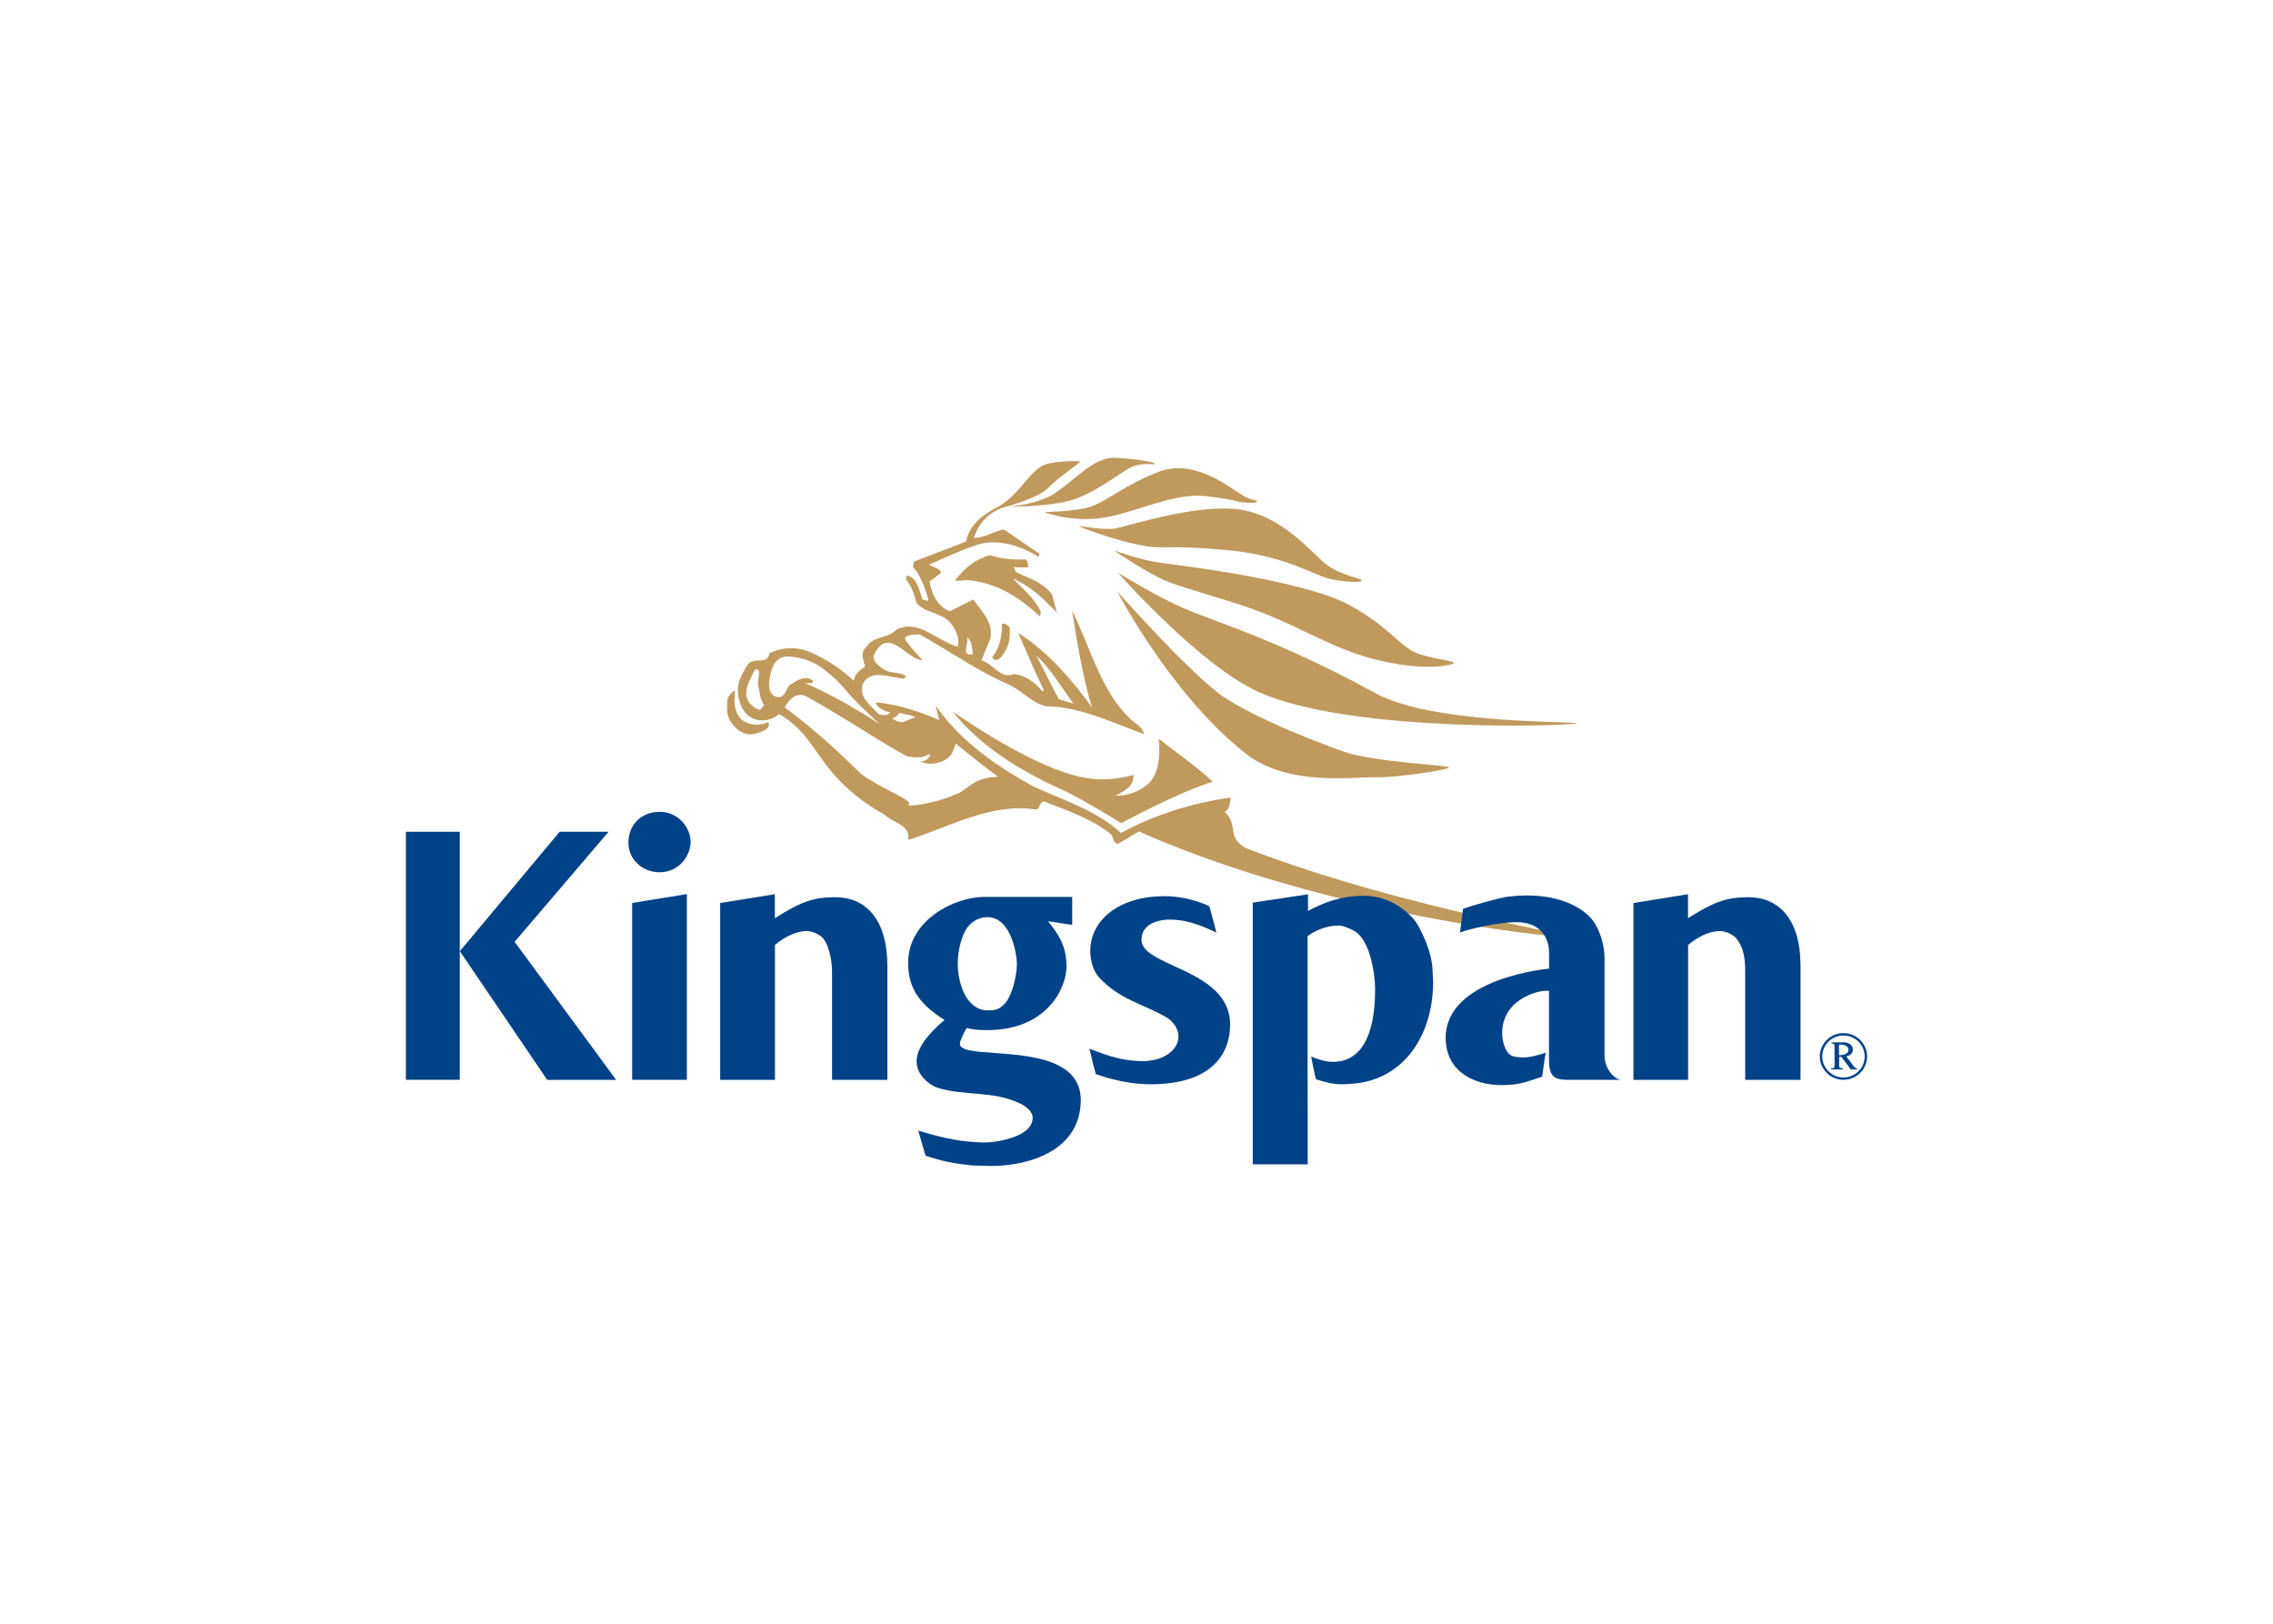 <svg clip-rule="evenodd" fill-rule="evenodd" stroke-linejoin="round" stroke-miterlimit="2" viewBox="0 0 560 400" xmlns="http://www.w3.org/2000/svg"><g fill-rule="nonzero"><path d="m326.904 139.15c-3.445-2.571-10.902-12.214-21.679-13.654-10.798-1.414-27.435 4.191-30.469 4.68-2.958.488-8.923-.694-8.975-.566 0 .129 8.1 3.24 14.606 4.577 6.506 1.363 5.94-.077 21.292 1.26 15.377 1.312 22.268 6.558 26.563 7.303 4.294.772 7.251.772 7.251.232 0-.515-5.143-1.235-8.589-3.832zm-21.497-17.588c-3.24-2.109-11.468-8.409-19.594-5.452-8.1 2.957-13.552 7.663-17.358 8.794-3.831 1.158-11.185 1.235-11.185 1.235s6.788 2.7 14.811 1.363c8.023-1.363 17.28-6.223 25.098-5.272 7.845.952 7.071 1.337 9.077 1.543 2.005.18 3.445.154 3.445-.283 0-.463-1.054.18-4.294-1.928zm-30.857-8.795c-4.783-.18-9.54 5.169-14.143 8.409-4.217 3.008-11.16 3.6-12.189 3.677 1.054 0 9.077-.051 14.76-1.363 6.12-1.44 12.703-6.891 15.583-8.331 2.855-1.415 6.017-.54 6.017-.875 0-.488-5.245-1.311-10.028-1.517zm-14.169 38.16-1.157-4.397c-2.417-3.291-5.554-3.883-8.974-5.657l-.463-1.131 3.471.051c.129-.669-.18-1.543-.437-1.954-3.111.025-5.709-.052-8.949-1.08-4.062 1.208-6.222 3.266-8.588 6.223 1.337.283 2.417-.257 3.754 0 7.072.823 12.266 4.345 17.177 8.871l.232-1.003c-1.363-3.394-4.654-5.837-6.892-8.383 5.04 2.443 7.406 4.963 10.826 8.46z" fill="#c0995d"/><path d="m312.016 210.816c-1.774-.642-3.523-1.285-5.246-1.98-4.629-2.702-1.594-5.711-5.066-8.871 1.415-.36 1.44-3.292 1.44-3.497-9.643 1.414-18.746 4.243-26.974 8.743-5.76-5.4-14.323-8.178-21.575-11.469-2.031-1.106-4.037-2.289-6.017-3.523-3.883-2.443-7.586-5.168-10.903-8.228-2.7-2.521-5.143-5.246-7.2-8.255l.952 3.652c-3.395-1.466-7.149-2.829-11.006-3.652-1.543-.334-3.112-.591-4.68-.72.077.257.18.489.334.72.72 1.003 2.212 1.543 3.292 1.774-.875.849-1.543.72-2.855.438-.668-.72-1.465-1.44-2.185-2.212-1.389-1.466-2.469-3.06-1.775-5.22 1.826-3.754 6.583-1.697 9.977-1.337l.798-.514c-1.055-.977-2.675-.797-4.192-1.183-.566-.129-1.131-.36-1.62-.746-1.517-1.028-2.957-2.366-1.954-3.883 3.471-6.531 7.946 1.697 11.726 1.8-1.363-1.671-3.395-3.471-4.372-5.4v-.026c.54-.925 2.263-.9 3.652-.951.565.309 1.157.643 1.722.977 4.603 2.649 9.155 5.632 13.886 8.229 1.98 1.08 3.96 2.108 6.017 3.008 3.189 1.312 5.503 4.166 8.641 5.246.308.103.591.18.925.257 8.615.103 16.74 4.243 24.146 6.866-.591-2.211-2.571-2.623-3.934-4.294-.9-.875-1.723-1.826-2.494-2.829-1.878-2.468-3.42-5.297-4.783-8.254-1.286-2.7-2.392-5.529-3.498-8.229-1.002-2.391-1.98-4.731-3.06-6.84 0 0 .438 2.906 1.106 6.84.437 2.494.977 5.4 1.569 8.229.643 3.034 1.363 5.991 2.083 8.254.077.206.128.386.205.592-.154-.206-.283-.386-.437-.592-2.083-2.828-4.294-5.631-6.686-8.254-2.777-3.034-5.785-5.837-9.128-8.229-.643-.463-1.312-.926-1.98-1.363 0 0 .206.515.566 1.363.797 1.826 2.262 5.22 3.625 8.229.823 1.8 1.569 3.471 2.135 4.577l-.386.257c-1.646-2.083-4.012-3.96-7.072-4.268-1.388.642-2.545.205-3.651-.566-1.363-.926-2.674-2.314-4.269-2.854l2.186-5.375v-.026c.849-3.985-2.366-6.762-4.191-9.565l-5.812 2.931c-3.163-1.388-4.32-4.037-5.014-7.303l2.88-2.16c-.129-1.08-2.109-1.491-3.035-2.031 3.806-1.62 7.278-3.292 11.006-4.577 4.937-2.083 11.495-.335 16.046 2.7l.206-.798-8.769-6.017c-2.52.489-4.988 2.212-7.38 2.057 2.057-6.505 7.869-7.611 7.869-7.611s7.971-2.16 10.363-4.603c2.648-2.751 7.92-6.171 7.92-6.506 0-.308-5.915-.18-8.435.617-4.14 1.543-6.12 7.201-11.597 10.389-3.857 1.954-7.148 4.372-8.074 8.666l-12.78 4.911-.283 1.312c1.697 1.748 3.034 5.168 3.806 8.1-.129.643-1.003-.232-1.389.051-.9-2.288-1.26-5.477-3.909-6.043l-.205 1.003c1.363 1.672 2.005 3.549 2.571 5.735 1.903 2.494 6.095 2.34 8.306 4.885.951 1.157 1.697 2.443 1.929 3.883.102.643.077 1.337-.078 2.057-1.568-.437-3.06-1.234-4.525-2.057-3.42-1.928-6.712-4.037-10.492-2.186-1.26 1.338-3.008 1.646-4.577 2.186-1.157.412-2.211.952-2.906 2.109-1.671 1.388-.694 3.317-.308 4.783-.746.591-1.26.951-1.672 1.337-.54.514-.874 1.054-1.105 2.186-.901-.798-1.749-1.518-2.598-2.186-2.211-1.723-4.371-3.086-7.457-4.526-4.577-2.134-8.048-1.234-10.697-.077-.72 3.317-3.934.54-5.477 2.983-.36.54-.695 1.08-.977 1.62h2.545c.103-.18.18-.36.257-.54.72-.18.978.077 1.029.54.129 1.028-.669 3.111.051 4.191.052 1.389.438 2.855 1.209 4.063v.026c-.797.514-.489 1.671-2.083.694-.386-.231-.694-.463-.977-.72-2.674-2.443-.72-5.708.514-8.254l-2.545.026c-1.08 1.954-1.8 4.088-1.132 6.582.154.592.334 1.132.54 1.646.566 1.44 1.363 2.52 2.932 3.24 2.314 1.029 4.783.309 6.454-1.054 3.086 1.774 5.117 3.806 6.891 6.043 1.98 2.52 3.626 5.297 6.12 8.254 2.803 3.317 6.635 6.892 13.141 10.62 1.697 1.749 6.402 2.417 5.631 6.069 10.003-3.086 20.314-9.18 31.372-7.509 1.414-.051.771-1.903 2.16-1.954 5.734 2.263 11.571 4.189 16.303 7.971.925.54.231 2.106 1.877 2.469l5.168-3.06c4.835 2.16 9.821 4.166 14.838 5.991 43.509 15.995 90.569 20.546 90.697 19.903-.002-.694-39.577-7.251-74.137-19.903zm-56.701-49.294c1.158 1.003 2.392 2.417 3.575 3.96 2.057 2.7 4.037 5.786 5.58 7.868l-3.575-1.105c-1.08-1.929-2.34-4.449-3.522-6.763-.772-1.492-1.466-2.88-2.058-3.96zm-17.048-4.269c0-.077-.052-.18-.103-.231.128.077.231.154.334.231 1.132 1.029.874 2.546 1.209 3.883-3.06.669-1.029-2.494-1.44-3.883zm-16.663 18.335c2.983.822 2.108.257 3.985 1.157-2.777.54-2.854 2.134-5.811.257.926-.386 1.106-.489 1.826-1.414zm-29.803-3.858c-2.058-.077-2.623-2.288-2.212-4.268.077-.694.206-1.363.36-1.98.643-2.392 2.083-4.089 5.04-3.729 4.449.669 6.326 1.749 8.743 3.729.694.566 1.414 1.183 2.237 1.903 2.443 2.494 2.983 3.497 5.838 6.351 1.157 1.132 2.674 2.572 4.808 4.526-2.726-1.723-5.091-3.163-7.483-4.526-3.24-1.877-6.506-3.548-10.723-5.451.746-.18 1.98.437 1.877-.643-2.108-1.492-4.191.154-5.785 1.208-.875.849-.977 2.906-2.7 2.88zm43.277 24.095c-4.243 1.98-12.394 3.266-11.16 2.263 1.106-.9-7.02-3.883-11.854-7.483-.129-.129-.257-.257-.386-.386-3.266-3.24-6.249-5.991-8.794-8.228-5.889-5.169-9.566-7.715-9.566-7.715s.103-.206.308-.54c.695-1.131 2.546-3.497 5.04-2.16 1.106.592 2.392 1.337 3.832 2.16 4.14 2.417 9.334 5.657 13.551 8.255 3.935 2.391 7.02 4.242 7.586 4.345 3.986.617 3.832-.103 5.554-.565-.282 1.234-1.028 1.697-2.494 1.825 1.723.72 3.394.72 5.272.052 2.443-1.106 2.777-2.186 3.497-4.475 0 0 4.68 3.858 8.897 7.046.514.386 1.029.772 1.517 1.132-6.686.231-7.02 3.265-10.8 4.474z" fill="#c0995d"/><path d="m248.707 157.253c-.103.849-.283 1.749-.669 2.417-.771 1.415-1.671 3.163-3.008 2.88l-.618-.617c1.08-1.234 1.775-2.931 2.135-4.68.231-1.157.334-2.366.283-3.471.797-.515 1.337.283 1.928.771 0 0 .103 1.286-.051 2.7z" fill="#c0995d"/><path d="m186.452 180.628c-2.7.925-5.169-.669-6.609-3.138-.72-1.234-.72-2.571-.694-3.754.026-.437.052-.848.026-1.234.206-.977 1.157-2.16 1.903-2.366-.103 1.363-.206 2.494-.052 3.6.103.823.335 1.594.823 2.469 1.08 1.877 3.78 2.751 6.223 2.108.823-.205.746-.643 1.337-.154.36 1.466-1.543 2.006-2.957 2.469z" fill="#c0995d"/><path d="m298.799 192.585c-8.844 2.7-22.552 10.209-22.552 10.209s-9.334-5.863-15.017-8.461c-2.752-1.234-5.503-2.597-8.177-4.114-4.243-2.391-8.306-5.117-11.881-8.228-2.391-2.083-4.551-4.295-6.454-6.712 0 0 4.423 3.163 10.414 6.712 5.092 3.008 11.315 6.325 16.946 8.228 1.646.566 3.24 1.003 4.757 1.286 4.295.926 8.769.386 12.421-.592.102 2.803-2.032 3.832-4.372 5.066 2.7.232 6.12-1.106 8.254-3.086.746-.797 1.26-1.697 1.649-2.674.977-2.597.9-5.683.694-8.228 3.24 2.571 7.252 5.4 10.646 8.228.949.797 1.849 1.569 2.672 2.366z" fill="#c0995d"/><path d="m357.016 189.062c0 .231-2.16.694-5.066 1.157-4.219.669-10.054 1.337-13.14 1.26-3.805-.103-13.474 1.183-22.474-1.26-3.24-.9-6.429-2.263-9.18-4.397-1.463-1.131-3.137-2.546-4.552-3.831-.103-.078-.18-.155-.257-.232-2.751-2.546-5.348-5.22-7.791-8.023-2.392-2.726-4.603-5.528-6.635-8.254-2.16-2.88-4.088-5.683-5.76-8.229-4.114-6.274-6.583-10.954-6.891-11.52.283.283 5.04 5.632 10.669 11.52 2.674 2.803 5.554 5.709 8.228 8.229 2.855 2.726 5.478 4.988 7.406 6.274.977.643 2.086 1.312 3.268 1.98 4.986 2.829 11.469 5.709 17.229 8.023.178.077.334.129.512.206 3.086 1.208 6.326 2.468 8.537 3.214 7.486 2.597 25.897 3.317 25.897 3.883z" fill="#c0995d"/><path d="m388.516 178.185c0 .488-42.585 2.186-68.683-4.449-3.6-.926-6.917-2.006-9.746-3.266-2.648-1.208-5.505-2.931-8.383-4.988-3.42-2.443-6.917-5.323-10.157-8.229-8.64-7.74-15.66-15.66-16.123-16.174.54.334 9.386 5.811 16.277 8.794 3.806 1.672 10.158 3.78 18.952 7.38 5.22 2.134 11.263 4.809 18.129 8.229 3.188 1.594 6.557 3.343 10.108 5.297 2.134 1.157 4.757 2.134 7.686 2.957 16.432 4.577 41.94 3.96 41.94 4.449z" fill="#c0995d"/><path d="m358.25 163.399s-4.962 2.289-17.869-.566c-5.839-1.311-10.568-3.317-15.403-5.58-5.839-2.751-11.802-5.837-19.954-8.434-14.889-4.757-16.56-4.732-21.934-7.817-5.066-2.88-8.203-5.118-8.589-5.375.514.18 6.48 2.315 10.903 2.932 4.631.668 35.591 4.268 47.032 10.491 5.477 2.957 8.871 5.94 11.443 8.203 1.748 1.517 3.137 2.726 4.554 3.369 3.517 1.646 9.817 2.057 9.817 2.777z" fill="#c0995d"/><g fill="#004288"><path d="m456.737 262.708-.077-.103h-1.312l.615.849h1.568v-.283c-.357 0-.588-.18-.794-.463zm-3.626-.051v-.052h-1.131c-.052.466-.309.618-.849.618v.231h2.88v-.283c-.36 0-.9-.051-.9-.514zm5.734-.052c-.874 1.672-2.648 2.832-4.677 2.832-2.031 0-3.757-1.158-4.631-2.832h-.669c.9 2.006 2.932 3.395 5.3 3.395 2.366 0 4.423-1.389 5.32-3.395zm-3.985-2.391c.874-.129 1.645-.72 1.645-1.646 0-1.234-1.182-1.8-2.288-1.8-.977 0-1.98.026-2.983.026v.283c.746-.026.746.18.746.823v4.703h1.131v-2.263h.54l1.697 2.263h1.312zm-1.775-.232v-2.622c.103-.029.206-.029.309-.029.874 0 2.006.232 2.006 1.286 0 1.134-1.44 1.288-2.315 1.365zm3.652 2.726-.077-.103-1.8-2.391c.874-.129 1.645-.72 1.645-1.646 0-1.234-1.182-1.8-2.288-1.8-.977 0-1.98.026-2.983.026v.283c.746-.026.746.18.746.823v4.703c-.052.465-.309.617-.849.617v.231h2.88v-.28c-.36 0-.9-.054-.9-.514v-2.314h.54l1.697 2.262.615.849h1.568v-.283c-.357 0-.588-.18-.794-.463zm-3.652-2.726v-2.622c.103-.029.206-.029.309-.029.874 0 2.006.232 2.006 1.286 0 1.134-1.44 1.288-2.315 1.365zm3.652 2.726-.077-.103-1.8-2.391c.874-.129 1.645-.72 1.645-1.646 0-1.234-1.182-1.8-2.288-1.8-.977 0-1.98.026-2.983.026v.283c.746-.026.746.18.746.823v4.703c-.052.465-.309.617-.849.617v.231h2.88v-.28c-.36 0-.9-.054-.9-.514v-2.314h.54l1.697 2.262.615.849h1.568v-.283c-.357 0-.588-.18-.794-.463zm-3.652-2.726v-2.622c.103-.029.206-.029.309-.029.874 0 2.006.232 2.006 1.286 0 1.134-1.44 1.288-2.315 1.365zm3.652 2.726-.077-.103-1.8-2.391c.874-.129 1.645-.72 1.645-1.646 0-1.234-1.182-1.8-2.288-1.8-.977 0-1.98.026-2.983.026v.283c.746-.026.746.18.746.823v4.703c-.052.465-.309.617-.849.617v.231h2.88v-.28c-.36 0-.9-.054-.9-.514v-2.314h.54l1.697 2.262.615.849h1.568v-.283c-.357 0-.588-.18-.794-.463zm-3.652-2.726v-2.622c.103-.029.206-.029.309-.029.874 0 2.006.232 2.006 1.286 0 1.134-1.44 1.288-2.315 1.365zm3.652 2.726-.077-.103-1.8-2.391c.874-.129 1.645-.72 1.645-1.646 0-1.234-1.182-1.8-2.288-1.8-.977 0-1.98.026-2.983.026v.283c.746-.026.746.18.746.823v4.703c-.052.465-.309.617-.849.617v.231h2.88v-.28c-.36 0-.9-.054-.9-.514v-2.314h.54l1.697 2.262.615.849h1.568v-.283c-.357 0-.588-.18-.794-.463zm-3.652-2.726v-2.622c.103-.029.206-.029.309-.029.874 0 2.006.232 2.006 1.286 0 1.134-1.44 1.288-2.315 1.365zm3.652 2.726-.077-.103-1.8-2.391c.874-.129 1.645-.72 1.645-1.646 0-1.234-1.182-1.8-2.288-1.8-.977 0-1.98.026-2.983.026v.283c.746-.026.746.18.746.823v4.703c-.052.465-.309.617-.849.617v.231h2.88v-.28c-.36 0-.9-.054-.9-.514v-2.314h.54l1.697 2.262.615.849h1.568v-.283c-.357 0-.588-.18-.794-.463zm-3.652-2.726v-2.622c.103-.029.206-.029.309-.029.874 0 2.006.232 2.006 1.286 0 1.134-1.44 1.288-2.315 1.365zm3.652 2.726-.077-.103-1.8-2.391c.874-.129 1.645-.72 1.645-1.646 0-1.234-1.182-1.8-2.288-1.8-.977 0-1.98.026-2.983.026v.283c.746-.026.746.18.746.823v4.703c-.052.465-.309.617-.849.617v.231h2.88v-.28c-.36 0-.9-.054-.9-.514v-2.314h.54l1.697 2.262.615.849h1.568v-.283c-.357 0-.588-.18-.794-.463zm-3.652-2.726v-2.622c.103-.029.206-.029.309-.029.874 0 2.006.232 2.006 1.286 0 1.134-1.44 1.288-2.315 1.365zm3.652 2.726-.077-.103-1.8-2.391c.874-.129 1.645-.72 1.645-1.646 0-1.234-1.182-1.8-2.288-1.8-.977 0-1.98.026-2.983.026v.283c.746-.026.746.18.746.823v4.703c-.052.465-.309.617-.849.617v.231h2.88v-.28c-.36 0-.9-.054-.9-.514v-2.314h.54l1.697 2.262.615.849h1.568v-.283c-.357 0-.588-.18-.794-.463zm-3.652-2.726v-2.622c.103-.029.206-.029.309-.029.874 0 2.006.232 2.006 1.286 0 1.134-1.44 1.288-2.315 1.365zm3.652 2.726-.077-.103-1.8-2.391c.874-.129 1.645-.72 1.645-1.646 0-1.234-1.182-1.8-2.288-1.8-.977 0-1.98.026-2.983.026v.283c.746-.026.746.18.746.823v4.703c-.052.465-.309.617-.849.617v.231h2.88v-.28c-.36 0-.9-.054-.9-.514v-2.314h.54l1.697 2.262.615.849h1.568v-.283c-.357 0-.588-.18-.794-.463zm-3.652-2.726v-2.622c.103-.029.206-.029.309-.029.874 0 2.006.232 2.006 1.286 0 1.134-1.44 1.288-2.315 1.365zm3.652 2.726-.077-.103-1.8-2.391c.874-.129 1.645-.72 1.645-1.646 0-1.234-1.182-1.8-2.288-1.8-.977 0-1.98.026-2.983.026v.283c.746-.026.746.18.746.823v4.703c-.052.465-.309.617-.849.617v.231h2.88v-.28c-.36 0-.9-.054-.9-.514v-2.314h.54l1.697 2.262.615.849h1.568v-.283c-.357 0-.588-.18-.794-.463zm-3.652-2.726v-2.622c.103-.029.206-.029.309-.029.874 0 2.006.232 2.006 1.286 0 1.134-1.44 1.288-2.315 1.365zm1.08-5.477c-3.214 0-5.814 2.572-5.814 5.76 0 .821.18 1.62.515 2.338h.668c-.383-.718-.589-1.517-.589-2.366 0-2.829 2.34-5.143 5.22-5.143 2.906 0 5.244 2.314 5.244 5.171 0 .849-.204 1.646-.566 2.338h.643c.334-.718.514-1.517.514-2.338.003-3.188-2.62-5.76-5.835-5.76zm2.495 8.1-1.8-2.391c.874-.129 1.645-.72 1.645-1.646 0-1.234-1.182-1.8-2.288-1.8-.977 0-1.98.026-2.983.026v.283c.746-.026.746.18.746.823v4.703c-.052.465-.309.617-.849.617v.231h2.88v-.28c-.36 0-.9-.054-.9-.514v-2.314h.54l1.697 2.262.615.849h1.568v-.283c-.36 0-.591-.18-.797-.465zm-3.575-2.623v-2.622c.103-.029.206-.029.309-.029.874 0 2.006.232 2.006 1.286 0 1.134-1.44 1.288-2.315 1.365zm3.652 2.726-.077-.103-1.8-2.391c.874-.129 1.645-.72 1.645-1.646 0-1.234-1.182-1.8-2.288-1.8-.977 0-1.98.026-2.983.026v.283c.746-.026.746.18.746.823v4.703c-.052.465-.309.617-.849.617v.231h2.88v-.28c-.36 0-.9-.054-.9-.514v-2.314h.54l1.697 2.262.615.849h1.568v-.283c-.357 0-.588-.18-.794-.463zm-3.652-2.726v-2.622c.103-.029.206-.029.309-.029.874 0 2.006.232 2.006 1.286 0 1.134-1.44 1.288-2.315 1.365zm3.652 2.726-.077-.103-1.8-2.391c.874-.129 1.645-.72 1.645-1.646 0-1.234-1.182-1.8-2.288-1.8-.977 0-1.98.026-2.983.026v.283c.746-.026.746.18.746.823v4.703c-.052.465-.309.617-.849.617v.231h2.88v-.28c-.36 0-.9-.054-.9-.514v-2.314h.54l1.697 2.262.615.849h1.568v-.283c-.357 0-.588-.18-.794-.463zm-3.652-2.726v-2.622c.103-.029.206-.029.309-.029.874 0 2.006.232 2.006 1.286 0 1.134-1.44 1.288-2.315 1.365zm3.652 2.726-.077-.103-1.8-2.391c.874-.129 1.645-.72 1.645-1.646 0-1.234-1.182-1.8-2.288-1.8-.977 0-1.98.026-2.983.026v.283c.746-.026.746.18.746.823v4.703c-.052.465-.309.617-.849.617v.231h2.88v-.28c-.36 0-.9-.054-.9-.514v-2.314h.54l1.697 2.262.615.849h1.568v-.283c-.357 0-.588-.18-.794-.463zm-3.652-2.726v-2.622c.103-.029.206-.029.309-.029.874 0 2.006.232 2.006 1.286 0 1.134-1.44 1.288-2.315 1.365zm3.652 2.726-.077-.103-1.8-2.391c.874-.129 1.645-.72 1.645-1.646 0-1.234-1.182-1.8-2.288-1.8-.977 0-1.98.026-2.983.026v.283c.746-.026.746.18.746.823v4.703c-.052.465-.309.617-.849.617v.231h2.88v-.28c-.36 0-.9-.054-.9-.514v-2.314h.54l1.697 2.262.615.849h1.568v-.283c-.357 0-.588-.18-.794-.463zm-3.652-2.726v-2.622c.103-.029.206-.029.309-.029.874 0 2.006.232 2.006 1.286 0 1.134-1.44 1.288-2.315 1.365zm3.652 2.726-.077-.103-1.8-2.391c.874-.129 1.645-.72 1.645-1.646 0-1.234-1.182-1.8-2.288-1.8-.977 0-1.98.026-2.983.026v.283c.746-.026.746.18.746.823v4.703c-.052.465-.309.617-.849.617v.231h2.88v-.28c-.36 0-.9-.054-.9-.514v-2.314h.54l1.697 2.262.615.849h1.568v-.283c-.357 0-.588-.18-.794-.463zm-3.652-2.726v-2.622c.103-.029.206-.029.309-.029.874 0 2.006.232 2.006 1.286 0 1.134-1.44 1.288-2.315 1.365zm3.652 2.726-.077-.103-1.8-2.391c.874-.129 1.645-.72 1.645-1.646 0-1.234-1.182-1.8-2.288-1.8-.977 0-1.98.026-2.983.026v.283c.746-.026.746.18.746.823v4.703c-.052.465-.309.617-.849.617v.231h2.88v-.28c-.36 0-.9-.054-.9-.514v-2.314h.54l1.697 2.262.615.849h1.568v-.283c-.357 0-.588-.18-.794-.463zm-3.652-2.726v-2.622c.103-.029.206-.029.309-.029.874 0 2.006.232 2.006 1.286 0 1.134-1.44 1.288-2.315 1.365zm3.652 2.726-.077-.103-1.8-2.391c.874-.129 1.645-.72 1.645-1.646 0-1.234-1.182-1.8-2.288-1.8-.977 0-1.98.026-2.983.026v.283c.746-.026.746.18.746.823v4.703c-.052.465-.309.617-.849.617v.231h2.88v-.28c-.36 0-.9-.054-.9-.514v-2.314h.54l1.697 2.262.615.849h1.568v-.283c-.357 0-.588-.18-.794-.463zm-3.652-2.726v-2.622c.103-.029.206-.029.309-.029.874 0 2.006.232 2.006 1.286 0 1.134-1.44 1.288-2.315 1.365zm3.652 2.726-.077-.103-1.8-2.391c.874-.129 1.645-.72 1.645-1.646 0-1.234-1.182-1.8-2.288-1.8-.977 0-1.98.026-2.983.026v.283c.746-.026.746.18.746.823v4.703c-.052.465-.309.617-.849.617v.231h2.88v-.28c-.36 0-.9-.054-.9-.514v-2.314h.54l1.697 2.262.615.849h1.568v-.283c-.357 0-.588-.18-.794-.463zm-3.652-2.726v-2.622c.103-.029.206-.029.309-.029.874 0 2.006.232 2.006 1.286 0 1.134-1.44 1.288-2.315 1.365z"/><path d="m443.597 237.997v28.028h-13.629v-26.743c0-.465 0-.874-.028-1.285-.129-3.163-.821-5.015-1.98-6.609-.823-1.183-2.932-2.031-4.166-2.031-2.751 0-5.554 1.491-7.894 3.42v33.248h-13.472v-43.56l13.446-2.188v5.917c6.274-3.96 9.411-5.171 14.863-5.171 7.357.002 12.86 5.171 12.86 16.974z"/><path d="m399.214 266h-13.269c-2.777 0-3.934-.849-4.243-3.395-.051-.486-.077-1.026-.077-1.645v-16.869h-1.052c-1.568 0-10.491 1.98-10.491 10.517 0 1.363.565 4.883 2.646 5.58.745.257 2.211.309 2.545.309 1.826 0 3.626-.566 5.555-1.157-.18.745-.36 2.031-.515 3.265-.128 1.006-.257 1.983-.383 2.626-2.52.823-4.657 1.697-7.305 1.954-1.543.129-2.366.129-2.672.129-4.449 0-8.925-1.44-11.546-4.706-1.388-1.749-2.237-4.06-2.237-6.969 0-14.785 25.483-17.02 25.483-17.02v-3.832c0-1.517-.386-7.611-8.126-7.611-4.243 0-11.7 1.669-13.834 2.546l.771-5.863c1.569-.566 8.666-2.674 11.135-2.983 12.394-1.492 18.746 3.16 20.777 5.811 1.8 2.34 2.932 6.275 2.932 9.157v24.223c0 .875.18 1.749.514 2.544.692 1.666 1.952 3.054 3.392 3.389z"/><path d="m353.082 241.905c0 8.357-2.957 16.072-8.64 20.7-2.981 2.443-6.709 4.014-11.186 4.372-1.543.103-2.391.128-2.726.128-1.928 0-3.68-.383-6.3-1.231-.206-.617-.488-2.032-.746-3.269-.231-1.231-.437-2.337-.437-2.337 1.749.746 3.523 1.311 5.4 1.311 6.506 0 10.34-5.839 10.34-17.82 0-1.388-.157-3.523-.617-5.76-.669-3.474-2.031-7.174-4.474-8.64-1.08-.617-2.829-1.363-3.935-1.363-2.311 0-5.271.877-7.611 2.6v32.009l.028 12.318v11.908h-13.531v-64.469l13.603-2.057v4.114c3.394-1.928 7.537-3.317 11.006-3.6 1.543-.154 2.211-.154 2.546-.154 4.034 0 8.46 1.34 12.42 5.683.745.823 1.311 1.903 1.771 2.829 1.492 2.908 2.546 5.862 2.881 8.822.025.412.077.797.077 1.209.079 1.669.131 2.363.131 2.697z"/><path d="m303.067 252.422c0 3.086-.874 7.126-4.32 10.183-2.906 2.6-7.688 4.5-15.351 4.5-6.789 0-12.986-2.365-13.398-2.494-.205-.668-.385-1.337-.565-2.006-.335-1.386-.643-2.828-1.055-4.266 2.263.772 7.046 3.058 13.115 3.058 5.297 0 8.843-2.777 8.843-6.095 0-1.594-.977-3.548-3.112-4.78-5.423-3.14-11.414-4.245-16.48-9.774-.694-.771-1.183-1.749-1.543-2.749-.411-1.311-.591-2.648-.591-3.651 0-7.817 7.226-13.577 18.257-13.577 6.377 0 11.086 2.494 11.086 2.494s1.231 4.371 1.722 6.482c-4.14-2.005-7.662-3.214-11.497-3.214-2.16 0-6.942.718-6.942 4.986 0 2.777 3.702 4.474 8.074 6.483 6.223 2.849 13.757 6.346 13.757 14.42z"/><path d="m261.05 262.605c-8.537-4.574-24.558-2.057-24.558-5.449 0-.925 1.26-3.188 1.646-3.911 1.44.26 1.672.515 5.04.515 15.069 0 19.569-10.672 19.569-15.586v-.177c-.026-3.883-1.054-6.866-4.552-11.058l5.966.9v-6.891h-21.626c-7.303-.028-18.797 5.683-18.797 16.2 0 .283 0 .566.026.849.18 4.911 2.185 9.051 8.948 13.268-3.548 2.955-6.891 6.737-6.891 10.129 0 .412.051.823.128 1.209.669 3.163 3.832 4.988 4.989 5.348 6.686 2.086 13.474.672 20.263 3.832 1.594.72 2.906 1.903 3.189 3.137.025.157.025.283.025.44 0 4.551-8.305 6.092-12.214 6.092-.334 0-.849-.052-2.263-.129-4.551-.231-9.103-1.414-13.706-2.803.643 2.134 1.157 4.166 1.826 6.197 3.857 1.26 6.737 1.929 11.597 2.392l4.552.128c7.586 0 19.131-2.674 21.574-12.317.309-1.209.489-2.494.489-3.909 0-4.137-2.109-6.734-5.22-8.406zm-25.098-24.943c0-3.317.72-5.76 1.466-7.585 1.209-2.832 3.626-4.14 5.837-4.14 5.889 0 7.278 9.18 7.278 11.674 0 .128 0 .26-.026.386-.077 2.571-1.132 6.811-2.52 8.691-1.517 2.032-2.829 2.212-4.552 2.212-5.785 0-7.38-7.483-7.457-10.903-.026-.129-.026-.232-.026-.335z"/><path d="m218.621 237.997v28.028h-13.629v-26.743c0-.411-.026-.848-.051-1.285-.206-2.394-.875-5.092-1.955-6.609-.822-1.183-2.957-2.031-4.191-2.031-2.751 0-5.554 1.491-7.869 3.42v33.248h-13.5v-43.56l13.475-2.188v5.917c6.248-3.96 9.411-5.171 14.863-5.171 7.354.002 12.831 5.171 12.857 16.974z"/><path d="m170.149 207.448c0 3.057-2.597 7.431-7.663 7.431-4.166 0-7.663-3.111-7.663-7.303 0-4.14 2.88-7.585 7.792-7.585 4.448 0 7.534 3.857 7.534 7.457z"/><path d="m155.749 222.439 13.474-2.185v45.746h-13.474z"/></g></g><g fill="#004288"><path d="m100 204.902h13.269v61.098h-13.269z"/><path d="m137.877 204.902h12.06l-23.143 27.103 4.398 5.992 18.103 24.608 2.494 3.42h-16.972l-2.314-3.42-16.714-24.608-2.495-3.678z" fill-rule="nonzero"/></g></svg>